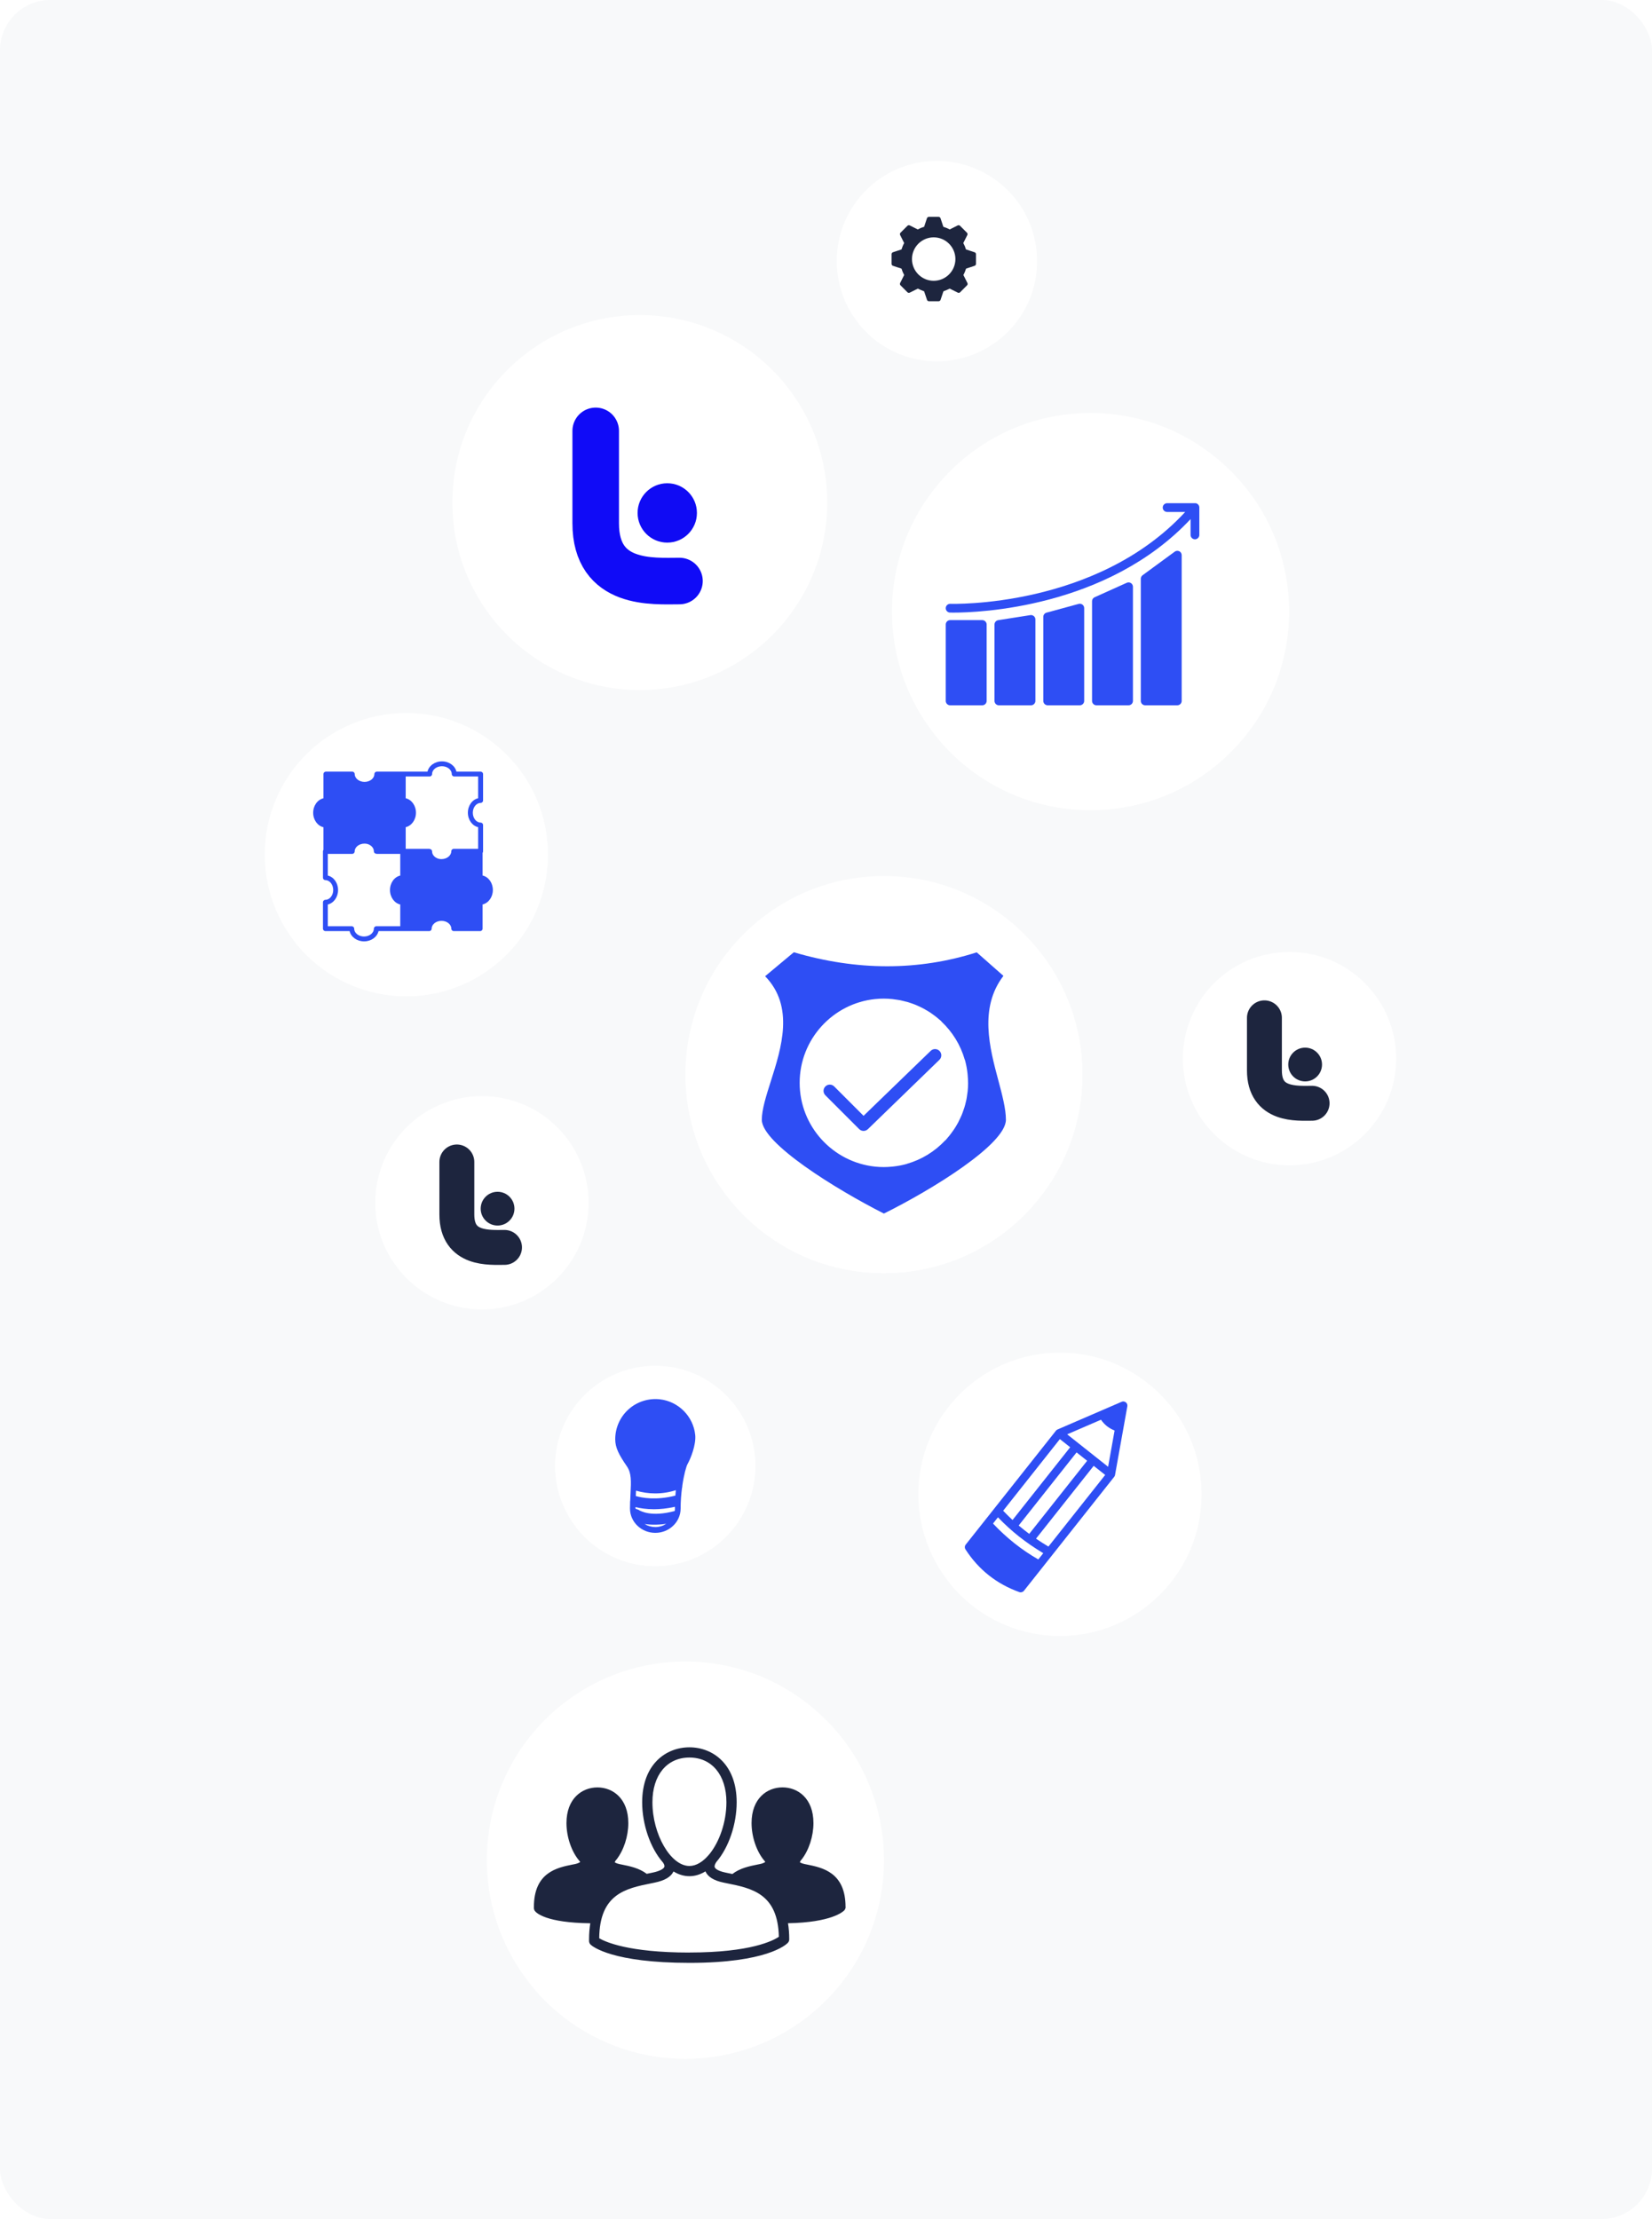 <svg width="493" height="662" viewBox="0 0 493 662" fill="none" xmlns="http://www.w3.org/2000/svg">
<rect width="493" height="662" rx="15" fill="#F8F9FA"/>
<g filter="url(#filter0_d_526_493)">
<path d="M279.585 107.756C296.086 107.756 309.463 94.379 309.463 77.878C309.463 61.377 296.086 48 279.585 48C263.084 48 249.707 61.377 249.707 77.878C249.707 94.379 263.084 107.756 279.585 107.756Z" fill="white"/>
</g>
<path d="M290.817 75.253L288.268 74.408C288.076 73.754 287.807 73.114 287.474 72.512L288.678 70.117C288.793 69.887 288.742 69.605 288.563 69.426L286.501 67.364C286.322 67.185 286.04 67.133 285.809 67.249L283.414 68.453C282.813 68.12 282.172 67.863 281.519 67.659L280.674 65.11C280.597 64.867 280.366 64.7 280.11 64.7H277.19C276.934 64.7 276.704 64.867 276.627 65.11L275.782 67.659C275.129 67.851 274.488 68.12 273.886 68.453L271.491 67.249C271.261 67.133 270.979 67.185 270.8 67.364L268.738 69.426C268.559 69.605 268.507 69.887 268.623 70.117L269.827 72.512C269.494 73.114 269.237 73.754 269.033 74.408L266.484 75.253C266.241 75.33 266.074 75.56 266.074 75.816V78.736C266.074 78.992 266.241 79.223 266.484 79.3L269.033 80.145C269.225 80.798 269.494 81.439 269.827 82.04L268.623 84.435C268.507 84.666 268.559 84.948 268.738 85.127L270.8 87.189C270.979 87.368 271.261 87.419 271.491 87.304L273.912 86.1C274.335 86.305 275.141 86.689 275.782 86.907L276.64 89.456C276.717 89.699 276.947 89.865 277.203 89.865H280.123C280.379 89.865 280.61 89.699 280.687 89.456L281.545 86.907C282.185 86.689 283.005 86.305 283.414 86.1L285.835 87.304C286.065 87.419 286.347 87.381 286.527 87.189L288.588 85.127C288.768 84.948 288.819 84.666 288.704 84.435L287.5 82.04C287.833 81.439 288.089 80.798 288.294 80.145L290.842 79.3C291.086 79.223 291.252 78.992 291.252 78.736V75.816C291.252 75.56 291.086 75.33 290.842 75.253H290.817ZM278.638 83.769C275.064 83.769 272.157 80.862 272.157 77.289C272.157 73.716 275.064 70.809 278.638 70.809C282.211 70.809 285.118 73.716 285.118 77.289C285.118 80.862 282.211 83.769 278.638 83.769Z" fill="#1D253E"/>
<path d="M256.661 96.78C268.328 108.447 287.243 108.447 298.91 96.78C309.514 86.176 310.449 69.617 301.791 57.925C312.357 69.656 312.024 87.713 300.728 99.009C289.061 110.675 270.146 110.675 258.479 99.009C257.403 97.933 256.469 96.793 255.598 95.615C255.956 96.012 256.276 96.409 256.661 96.793V96.78Z" fill="white"/>
<g filter="url(#filter1_d_526_493)">
<path d="M121.249 297.207C144.583 297.207 163.498 278.292 163.498 254.958C163.498 231.625 144.583 212.709 121.249 212.709C97.916 212.709 79 231.625 79 254.958C79 278.292 97.916 297.207 121.249 297.207Z" fill="white"/>
</g>
<path d="M144.02 261.195V254.433C144.109 254.317 144.161 254.164 144.161 254.01V246.134C144.161 245.737 143.828 245.404 143.431 245.404C142.15 245.404 141.1 244.085 141.1 242.471C141.1 240.858 142.15 239.538 143.431 239.538C143.828 239.538 144.161 239.205 144.161 238.808V230.932C144.161 230.535 143.828 230.202 143.431 230.202H136.208C135.811 228.461 134.031 227.142 131.892 227.142C129.753 227.142 127.973 228.461 127.576 230.202H120.353C120.353 230.202 120.353 230.202 120.34 230.202C120.34 230.202 120.34 230.202 120.327 230.202H112.451C112.054 230.202 111.721 230.535 111.721 230.932C111.721 232.213 110.402 233.263 108.789 233.263C107.175 233.263 105.856 232.213 105.856 230.932C105.856 230.535 105.523 230.202 105.126 230.202H97.25C96.853 230.202 96.52 230.535 96.52 230.932V238.155C94.778 238.552 93.459 240.332 93.459 242.471C93.459 244.61 94.778 246.39 96.52 246.787V253.549C96.43 253.664 96.379 253.818 96.379 253.972V261.848C96.379 262.245 96.712 262.578 97.109 262.578C98.389 262.578 99.44 263.897 99.44 265.51C99.44 267.124 98.389 268.443 97.109 268.443C96.712 268.443 96.379 268.776 96.379 269.173V277.049C96.379 277.446 96.712 277.779 97.109 277.779H104.332C104.729 279.521 106.509 280.84 108.648 280.84C110.786 280.84 112.567 279.521 112.964 277.779H120.186C120.186 277.779 120.186 277.779 120.199 277.779C120.199 277.779 120.199 277.779 120.212 277.779H128.088C128.485 277.779 128.818 277.446 128.818 277.049C128.818 275.769 130.137 274.718 131.751 274.718C133.365 274.718 134.684 275.769 134.684 277.049C134.684 277.446 135.017 277.779 135.414 277.779H143.29C143.687 277.779 144.02 277.446 144.02 277.049V269.826C145.761 269.429 147.08 267.649 147.08 265.51C147.08 263.372 145.761 261.592 144.02 261.195ZM121.07 231.65H128.216C128.613 231.65 128.946 231.317 128.946 230.92C128.946 229.639 130.265 228.589 131.879 228.589C133.493 228.589 134.812 229.639 134.812 230.92C134.812 231.317 135.145 231.65 135.542 231.65H142.688V238.143C140.946 238.54 139.627 240.32 139.627 242.458C139.627 244.597 140.946 246.377 142.688 246.774V253.242H135.401C135.004 253.242 134.671 253.575 134.671 253.972C134.671 255.252 133.352 256.302 131.738 256.302C131.456 256.302 131.187 256.264 130.931 256.213C129.779 255.905 128.946 255.035 128.946 254.01C128.946 253.639 128.677 253.344 128.319 253.293C128.242 253.267 128.165 253.242 128.075 253.242H121.07V246.774C122.812 246.377 124.131 244.597 124.131 242.458C124.131 240.32 122.812 238.54 121.07 238.143V231.65ZM119.444 276.332H112.298C111.901 276.332 111.568 276.665 111.568 277.062C111.568 278.343 110.248 279.393 108.635 279.393C107.021 279.393 105.702 278.343 105.702 277.062C105.702 276.665 105.369 276.332 104.972 276.332H97.826V269.839C99.568 269.442 100.887 267.662 100.887 265.523C100.887 263.384 99.568 261.604 97.826 261.207V254.74H105.113C105.51 254.74 105.843 254.407 105.843 254.01C105.843 252.729 107.162 251.679 108.776 251.679C109.058 251.679 109.326 251.718 109.583 251.769C110.735 252.076 111.568 252.947 111.568 253.972C111.568 254.343 111.837 254.638 112.195 254.689C112.272 254.714 112.349 254.74 112.438 254.74H119.444V261.207C117.702 261.604 116.383 263.384 116.383 265.523C116.383 267.662 117.702 269.442 119.444 269.839V276.332Z" fill="#2E4EF4"/>
<path d="M89.553 282.607C106.048 299.102 132.814 299.102 149.309 282.607C164.446 267.47 165.688 243.688 153.035 227.129C167.597 243.726 166.956 268.994 151.127 284.836C134.632 301.331 107.866 301.331 91.371 284.836C90.014 283.478 88.772 282.044 87.644 280.558C88.259 281.263 88.887 281.941 89.553 282.607Z" fill="white"/>
<g filter="url(#filter2_d_526_493)">
<path d="M195.535 467.213C212.036 467.213 225.413 453.836 225.413 437.335C225.413 420.834 212.036 407.457 195.535 407.457C179.034 407.457 165.657 420.834 165.657 437.335C165.657 453.836 179.034 467.213 195.535 467.213Z" fill="white"/>
</g>
<g filter="url(#filter3_d_526_493)">
<path d="M204.538 614.183C237.257 614.183 263.781 587.658 263.781 554.939C263.781 522.22 237.257 495.695 204.538 495.695C171.818 495.695 145.294 522.22 145.294 554.939C145.294 587.658 171.818 614.183 204.538 614.183Z" fill="white"/>
</g>
<g filter="url(#filter4_d_526_493)">
<path d="M325.433 241.687C358.152 241.687 384.677 215.163 384.677 182.444C384.677 149.724 358.152 123.2 325.433 123.2C292.714 123.2 266.189 149.724 266.189 182.444C266.189 215.163 292.714 241.687 325.433 241.687Z" fill="white"/>
</g>
<g filter="url(#filter5_d_526_493)">
<path d="M263.781 379.834C296.5 379.834 323.024 353.31 323.024 320.59C323.024 287.871 296.5 261.347 263.781 261.347C231.061 261.347 204.537 287.871 204.537 320.59C204.537 353.31 231.061 379.834 263.781 379.834Z" fill="white"/>
</g>
<path d="M297.922 322.293C295.335 312.611 292.146 300.675 299.446 291.134L291.481 284.116C274.076 289.662 255.724 289.649 236.899 284.091L228.331 291.237C237.129 300.291 233.21 312.586 230.034 322.562C228.651 326.903 227.345 331.002 227.345 334.062C227.345 341.068 249.334 354.732 263.78 362.045C278.213 354.886 300.189 341.349 300.189 334.062C300.189 330.797 299.088 326.66 297.922 322.28V322.293ZM288.906 323.074C288.906 323.907 288.855 324.726 288.778 325.546C288.753 325.815 288.701 326.071 288.663 326.34C288.586 326.891 288.522 327.429 288.42 327.966C288.368 328.261 288.279 328.53 288.215 328.824C288.1 329.337 287.972 329.836 287.818 330.336C287.741 330.605 287.639 330.861 287.549 331.117C287.382 331.629 287.203 332.129 286.998 332.628C286.909 332.859 286.793 333.076 286.691 333.307C286.46 333.819 286.217 334.331 285.961 334.831C285.858 335.023 285.743 335.215 285.628 335.42C285.346 335.932 285.039 336.419 284.719 336.905C284.603 337.085 284.475 337.251 284.347 337.431C284.014 337.904 283.668 338.378 283.297 338.839C283.156 339.006 283.015 339.172 282.874 339.339C282.644 339.608 282.426 339.889 282.183 340.158C282.144 340.21 282.08 340.222 282.029 340.261C278.981 343.501 275.101 345.921 270.708 347.189C270.631 347.228 270.542 347.266 270.465 347.279C269.197 347.625 267.903 347.868 266.597 348.009C266.418 348.034 266.239 348.047 266.059 348.06C265.304 348.124 264.535 348.175 263.767 348.175C262.896 348.175 262.051 348.137 261.206 348.047C248.553 346.754 238.64 336.035 238.64 323.049C238.64 310.05 248.553 299.331 261.206 298.05C262.051 297.96 262.909 297.922 263.767 297.922C264.625 297.922 265.419 297.973 266.239 298.05C266.507 298.076 266.776 298.127 267.045 298.165C267.583 298.242 268.121 298.306 268.659 298.409C268.954 298.473 269.235 298.55 269.53 298.614C270.029 298.729 270.542 298.857 271.041 298.998C271.31 299.075 271.566 299.177 271.835 299.267C272.347 299.433 272.847 299.612 273.333 299.817C273.564 299.92 273.795 300.022 274.025 300.125C274.537 300.355 275.037 300.586 275.536 300.855C275.741 300.957 275.933 301.072 276.125 301.188C276.625 301.469 277.124 301.764 277.611 302.084C277.79 302.199 277.969 302.328 278.136 302.456C278.61 302.789 279.084 303.134 279.545 303.506C279.711 303.647 279.878 303.787 280.044 303.928C280.313 304.159 280.595 304.377 280.864 304.62C280.915 304.658 280.928 304.722 280.966 304.774C284.206 307.822 286.627 311.702 287.895 316.095C287.933 316.172 287.971 316.261 287.997 316.338C288.343 317.606 288.586 318.899 288.727 320.206C288.753 320.385 288.766 320.564 288.778 320.743C288.842 321.499 288.894 322.267 288.894 323.036L288.906 323.074Z" fill="#2E4EF4"/>
<path d="M248.95 324.125C248.22 323.395 247.042 323.395 246.312 324.125C245.582 324.855 245.582 326.033 246.312 326.763L256.391 336.842C256.75 337.201 257.236 337.393 257.71 337.393C258.184 337.393 258.658 337.213 259.029 336.842L280.365 316.159C281.095 315.429 281.095 314.251 280.365 313.521C279.635 312.791 278.457 312.791 277.727 313.521L257.71 332.885L248.95 324.125Z" fill="#2E4EF4"/>
<g filter="url(#filter6_d_526_493)">
<path d="M316.308 488.034C339.641 488.034 358.557 469.118 358.557 445.784C358.557 422.451 339.641 403.535 316.308 403.535C292.974 403.535 274.059 422.451 274.059 445.784C274.059 469.118 292.974 488.034 316.308 488.034Z" fill="white"/>
</g>
<path d="M172.585 456.237C184.252 467.904 203.168 467.904 214.835 456.237C225.439 445.633 226.373 429.074 217.716 417.382C228.282 429.113 227.949 447.17 216.653 458.466C204.986 470.133 186.071 470.133 174.404 458.466C173.328 457.39 172.393 456.25 171.522 455.072C171.881 455.469 172.201 455.866 172.585 456.25V456.237Z" fill="white"/>
<path d="M160.829 594.601C183.97 617.743 221.481 617.743 244.61 594.601C265.971 573.239 267.598 539.635 249.502 516.391C269.493 539.66 268.481 574.776 246.428 596.829C223.287 619.971 185.776 619.971 162.647 596.829C160.88 595.062 159.253 593.192 157.755 591.258C158.741 592.398 159.753 593.525 160.829 594.601Z" fill="white"/>
<path d="M281.724 222.106C304.866 245.247 342.376 245.247 365.505 222.106C386.867 200.744 388.493 167.14 370.397 143.896C390.389 167.165 389.377 202.281 367.324 224.334C344.182 247.476 306.671 247.476 283.543 224.334C281.775 222.567 280.149 220.697 278.65 218.763C279.637 219.903 280.648 221.03 281.724 222.106Z" fill="white"/>
<path d="M220.072 360.251C243.213 383.393 280.724 383.393 303.853 360.251C325.214 338.89 326.841 305.285 308.745 282.041C328.736 305.311 327.724 340.427 305.671 362.48C282.53 385.621 245.019 385.621 221.89 362.48C220.123 360.712 218.496 358.843 216.998 356.909C217.984 358.049 218.996 359.176 220.072 360.251Z" fill="white"/>
<path d="M284.611 473.436C301.106 489.93 327.872 489.93 344.367 473.436C359.505 458.298 360.747 434.529 348.094 417.957C362.642 434.554 362.015 459.822 346.186 475.664C329.691 492.159 302.925 492.159 286.43 475.664C285.072 474.306 283.83 472.872 282.703 471.386C283.318 472.091 283.945 472.77 284.611 473.436Z" fill="white"/>
<path d="M188.043 447.812C188.043 447.812 188.043 447.838 188.043 447.85C188.017 448.542 188.004 449.272 188.004 450.04C188.004 454.049 191.398 457.302 195.56 457.302C199.722 457.302 203.116 454.049 203.116 450.053C203.116 447.889 203.282 445.801 203.526 443.932C203.603 443.727 203.628 443.509 203.615 443.291C204.089 439.936 204.806 437.426 205.191 436.76C206.036 435.287 207.778 431.061 207.47 428.077C206.894 422.532 202.45 418.075 196.918 417.46C193.511 417.089 190.104 418.177 187.581 420.444C185.046 422.711 183.599 425.964 183.599 429.37C183.599 431.932 184.726 434.019 187.082 437.464C188.465 439.475 188.35 441.87 188.171 445.494C188.132 446.224 188.094 447.005 188.068 447.825L188.043 447.812ZM195.534 455.56C194.382 455.56 193.293 455.227 192.371 454.664C193.216 454.779 194.164 454.868 195.24 454.868C196.316 454.868 197.519 454.792 198.826 454.599C197.878 455.214 196.751 455.573 195.547 455.573L195.534 455.56ZM201.425 450.04C201.425 450.296 201.4 450.54 201.361 450.783C194.292 452.678 191.18 450.77 190.693 450.527C190.668 450.36 189.643 450.22 189.643 450.027C189.643 449.887 189.643 449.759 189.643 449.618C190.962 449.938 192.832 450.258 195.137 450.258C196.969 450.258 199.069 450.053 201.413 449.528C201.413 449.707 201.413 449.874 201.413 450.053L201.425 450.04ZM201.554 446.185C195.803 447.671 191.552 446.851 189.733 446.314C189.759 445.763 189.784 445.225 189.81 444.713C191.654 445.251 193.562 445.532 195.522 445.532C197.648 445.532 199.709 445.212 201.682 444.572C201.63 445.097 201.592 445.635 201.554 446.185Z" fill="#2E4EF4"/>
<path d="M332.611 440.445C332.611 440.445 332.649 440.381 332.662 440.343C332.675 440.304 332.688 440.266 332.7 440.227C332.713 440.189 332.726 440.138 332.739 440.099C332.739 440.087 332.739 440.061 332.752 440.048L336.427 419.545C336.504 419.096 336.338 418.648 335.979 418.367C335.62 418.085 335.146 418.021 334.724 418.2L315.603 426.46C315.603 426.46 315.578 426.473 315.552 426.486C315.514 426.499 315.475 426.524 315.437 426.55C315.399 426.576 315.373 426.588 315.335 426.614C315.309 426.64 315.271 426.665 315.245 426.691C315.207 426.716 315.181 426.755 315.155 426.793C315.155 426.806 315.13 426.819 315.117 426.832L288.197 460.808C287.864 461.218 287.839 461.794 288.133 462.242C290.08 465.264 292.411 467.839 295.087 469.965C297.777 472.09 300.812 473.768 304.193 474.972C304.692 475.151 305.243 474.985 305.576 474.575L332.495 440.599C332.495 440.599 332.508 440.573 332.521 440.56C332.547 440.522 332.572 440.484 332.598 440.445H332.611ZM328.564 423.553C329.076 424.296 329.665 424.936 330.344 425.474C331.023 426.012 331.791 426.435 332.624 426.768L330.69 437.589L318.472 427.907L328.564 423.553ZM324.44 435.784L307.151 457.606C306.063 456.799 305.025 455.967 304.001 455.109L321.277 433.299L324.427 435.796L324.44 435.784ZM316.295 429.329L319.369 431.762L302.169 453.47C301.209 452.573 300.274 451.651 299.365 450.703L316.295 429.329ZM309.853 465.226C304.91 462.409 300.376 458.81 296.342 454.52L297.815 452.663C299.774 454.699 301.849 456.607 304.077 458.375C306.331 460.155 308.752 461.807 311.339 463.369L309.853 465.239V465.226ZM312.888 461.397C311.608 460.641 310.366 459.847 309.175 459.028L326.387 437.308L329.819 440.023L312.888 461.384V461.397Z" fill="#2E4EF4"/>
<path d="M252.332 568.897C252.332 558.562 245.391 557.166 240.806 556.244L240.268 556.142C239.039 555.886 238.731 555.566 238.706 555.566C238.706 555.566 238.77 555.335 238.936 555.092C239.013 554.989 239.09 554.9 239.128 554.861C239.154 554.823 239.192 554.797 239.218 554.759C241.395 551.98 242.753 547.818 242.753 543.873C242.753 536.522 238.117 533.231 233.519 533.231C228.921 533.231 224.285 536.522 224.285 543.873C224.285 548.023 225.809 552.466 228.166 555.181C228.281 555.322 228.358 555.502 228.396 555.45C228.396 555.45 228.102 555.847 226.629 556.142L226.104 556.244C223.62 556.744 220.828 557.32 218.561 559.075C218.19 558.998 217.818 558.921 217.447 558.844L216.576 558.665C213.822 558.101 213.361 557.269 213.285 557.026C213.144 556.577 213.477 555.924 213.797 555.463C217.511 551.135 219.842 544.168 219.842 537.688C219.842 526.354 212.759 521.282 205.741 521.282C198.723 521.282 191.641 526.354 191.641 537.688C191.641 544.245 194.036 551.288 197.814 555.604C198.019 555.873 198.403 556.488 198.262 556.936C198.096 557.461 197.071 558.191 194.676 558.678L193.806 558.857C193.537 558.908 193.268 558.972 192.999 559.023C190.745 557.32 187.991 556.744 185.545 556.257L185.02 556.155C183.791 555.899 183.483 555.578 183.458 555.578C183.458 555.578 183.522 555.335 183.688 555.105C183.765 555.015 183.842 554.925 183.88 554.874C183.906 554.836 183.944 554.81 183.97 554.772C186.147 551.993 187.505 547.83 187.505 543.886C187.505 536.535 182.869 533.244 178.284 533.244C173.699 533.244 169.05 536.535 169.05 543.886C169.05 548.035 170.574 552.479 172.931 555.194C173.046 555.335 173.123 555.514 173.161 555.463C173.161 555.463 172.867 555.86 171.394 556.155L170.856 556.257C166.258 557.179 159.33 558.588 159.33 568.91V569.205C159.33 569.538 159.445 569.871 159.65 570.14C160.111 570.729 163.018 573.623 176.158 573.777C175.928 575.224 175.787 576.812 175.787 578.566V579.053C175.787 579.476 175.966 579.886 176.286 580.18C176.888 580.731 182.818 585.584 205.767 585.584C228.717 585.584 234.531 580.231 235.107 579.617C235.376 579.335 235.53 578.951 235.53 578.566C235.53 576.799 235.402 575.211 235.158 573.764C248.157 573.521 251.576 570.319 251.935 569.948C252.204 569.666 252.358 569.282 252.358 568.897H252.332ZM194.702 537.675C194.702 529.568 199.031 524.33 205.741 524.33C212.452 524.33 216.781 529.568 216.781 537.675C216.781 543.591 214.693 549.431 211.799 553.043C211.722 553.132 211.632 553.235 211.517 553.376C209.776 555.425 207.765 556.68 205.741 556.68C200.171 556.68 194.702 547.267 194.702 537.675ZM205.741 582.511C187.479 582.511 180.589 579.296 178.822 578.246C178.937 564.953 186.813 563.378 194.42 561.841L195.304 561.662C198.378 561.034 200.235 559.933 200.99 558.319C202.463 559.216 204.051 559.728 205.741 559.728C207.432 559.728 209.046 559.203 210.518 558.293C211.223 559.92 213.041 561.047 215.961 561.649L216.845 561.828C224.375 563.339 232.149 564.915 232.431 577.811C230.766 578.938 224.081 582.498 205.741 582.498V582.511Z" fill="#1D253E"/>
<path d="M357.898 151.209C357.898 151.209 357.898 151.132 357.872 151.093C357.872 151.055 357.847 151.017 357.834 150.965C357.821 150.927 357.808 150.889 357.783 150.85C357.77 150.812 357.744 150.773 357.719 150.735C357.693 150.696 357.68 150.658 357.655 150.632C357.629 150.594 357.603 150.568 357.578 150.543C357.552 150.504 357.514 150.479 357.488 150.44C357.475 150.44 357.463 150.415 357.45 150.402C357.437 150.389 357.411 150.376 357.398 150.363C357.36 150.338 357.322 150.312 357.283 150.287C357.245 150.261 357.219 150.248 357.181 150.235C357.142 150.21 357.104 150.197 357.053 150.184C357.014 150.171 356.976 150.159 356.937 150.146C356.899 150.146 356.848 150.12 356.809 150.12C356.771 150.12 356.733 150.12 356.681 150.12C356.656 150.12 356.63 150.12 356.604 150.12H348.293C347.576 150.12 346.987 150.709 346.987 151.426C346.987 152.144 347.576 152.733 348.293 152.733H353.697C327.188 181.445 284.029 180.152 283.594 180.139C282.864 180.126 282.262 180.677 282.236 181.394C282.211 182.111 282.774 182.726 283.491 182.751C283.53 182.751 283.927 182.764 284.618 182.764C291.7 182.764 330.389 181.496 355.298 154.859V159.584C355.298 160.301 355.887 160.891 356.604 160.891C357.322 160.891 357.911 160.301 357.911 159.584V151.426C357.911 151.426 357.911 151.388 357.911 151.375C357.911 151.324 357.911 151.286 357.898 151.234V151.209Z" fill="#2E4EF4"/>
<path d="M283.543 210.414H293.135C293.852 210.414 294.441 209.825 294.441 209.108V186.312C294.441 185.595 293.852 185.006 293.135 185.006H283.543C282.825 185.006 282.236 185.595 282.236 186.312V209.108C282.236 209.825 282.825 210.414 283.543 210.414Z" fill="#2E4EF4"/>
<path d="M307.683 210.414C308.4 210.414 308.989 209.825 308.989 209.108V184.801C308.989 184.417 308.822 184.058 308.528 183.802C308.233 183.559 307.849 183.444 307.478 183.508L297.886 185.019C297.245 185.121 296.784 185.672 296.784 186.312V209.108C296.784 209.825 297.373 210.414 298.09 210.414H307.683Z" fill="#2E4EF4"/>
<path d="M322.244 210.413C322.961 210.413 323.55 209.824 323.55 209.107V181.419C323.55 181.009 323.358 180.625 323.038 180.382C322.718 180.138 322.295 180.049 321.898 180.164L312.306 182.777C311.743 182.93 311.346 183.443 311.346 184.032V209.107C311.346 209.824 311.935 210.413 312.652 210.413H322.244Z" fill="#2E4EF4"/>
<path d="M336.793 210.414C337.51 210.414 338.099 209.825 338.099 209.108V175.055C338.099 174.606 337.869 174.197 337.497 173.953C337.126 173.71 336.652 173.684 336.255 173.864L326.663 178.18C326.189 178.384 325.895 178.858 325.895 179.371V209.108C325.895 209.825 326.484 210.414 327.201 210.414H336.793Z" fill="#2E4EF4"/>
<path d="M351.931 164.464C351.496 164.246 350.97 164.285 350.573 164.579L340.981 171.61C340.648 171.853 340.443 172.25 340.443 172.66V209.108C340.443 209.825 341.032 210.414 341.75 210.414H351.342C352.059 210.414 352.648 209.825 352.648 209.108V165.617C352.648 165.13 352.366 164.669 351.931 164.451V164.464Z" fill="#2E4EF4"/>
<g filter="url(#filter7_d_526_493)">
<ellipse cx="190.931" cy="149.93" rx="55.931" ry="55.93" fill="white"/>
</g>
<path d="M177.771 128.544C177.771 128.544 177.771 137.39 177.771 156.106C177.771 174.822 194.959 173.339 202.773 173.339" stroke="#100BF7" stroke-width="13.89" stroke-linecap="round"/>
<ellipse cx="199.127" cy="153.026" rx="8.855" ry="8.855" fill="#100BF4"/>
<g filter="url(#filter8_d_526_493)">
<ellipse cx="143.823" cy="358.823" rx="31.823" ry="31.823" fill="white"/>
</g>
<path d="M136.336 346.654C136.336 346.654 136.336 351.687 136.336 362.336C136.336 372.985 146.116 372.141 150.561 372.141" stroke="#1D253E" stroke-width="10.418" stroke-linecap="round"/>
<ellipse cx="148.487" cy="360.584" rx="5.038" ry="5.038" fill="#1D253E"/>
<g filter="url(#filter9_d_526_493)">
<ellipse cx="384.823" cy="315.823" rx="31.823" ry="31.823" fill="white"/>
</g>
<path d="M377.336 303.654C377.336 303.654 377.336 308.687 377.336 319.336C377.336 329.985 387.116 329.141 391.561 329.141" stroke="#1D253E" stroke-width="10.418" stroke-linecap="round"/>
<ellipse cx="389.487" cy="317.584" rx="5.038" ry="5.038" fill="#1D253E"/>
<defs>
<filter id="filter0_d_526_493" x="225.707" y="24" width="107.756" height="107.756" filterUnits="userSpaceOnUse" color-interpolation-filters="sRGB">
<feFlood flood-opacity="0" result="BackgroundImageFix"/>
<feColorMatrix in="SourceAlpha" type="matrix" values="0 0 0 0 0 0 0 0 0 0 0 0 0 0 0 0 0 0 127 0" result="hardAlpha"/>
<feOffset/>
<feGaussianBlur stdDeviation="12"/>
<feComposite in2="hardAlpha" operator="out"/>
<feColorMatrix type="matrix" values="0 0 0 0 0.18 0 0 0 0 0.306 0 0 0 0 0.957 0 0 0 0.3 0"/>
<feBlend mode="normal" in2="BackgroundImageFix" result="effect1_dropShadow_526_493"/>
<feBlend mode="normal" in="SourceGraphic" in2="effect1_dropShadow_526_493" result="shape"/>
</filter>
<filter id="filter1_d_526_493" x="55" y="188.709" width="132.498" height="132.498" filterUnits="userSpaceOnUse" color-interpolation-filters="sRGB">
<feFlood flood-opacity="0" result="BackgroundImageFix"/>
<feColorMatrix in="SourceAlpha" type="matrix" values="0 0 0 0 0 0 0 0 0 0 0 0 0 0 0 0 0 0 127 0" result="hardAlpha"/>
<feOffset/>
<feGaussianBlur stdDeviation="12"/>
<feComposite in2="hardAlpha" operator="out"/>
<feColorMatrix type="matrix" values="0 0 0 0 0.18 0 0 0 0 0.306 0 0 0 0 0.957 0 0 0 0.3 0"/>
<feBlend mode="normal" in2="BackgroundImageFix" result="effect1_dropShadow_526_493"/>
<feBlend mode="normal" in="SourceGraphic" in2="effect1_dropShadow_526_493" result="shape"/>
</filter>
<filter id="filter2_d_526_493" x="141.657" y="383.457" width="107.756" height="107.756" filterUnits="userSpaceOnUse" color-interpolation-filters="sRGB">
<feFlood flood-opacity="0" result="BackgroundImageFix"/>
<feColorMatrix in="SourceAlpha" type="matrix" values="0 0 0 0 0 0 0 0 0 0 0 0 0 0 0 0 0 0 127 0" result="hardAlpha"/>
<feOffset/>
<feGaussianBlur stdDeviation="12"/>
<feComposite in2="hardAlpha" operator="out"/>
<feColorMatrix type="matrix" values="0 0 0 0 0.18 0 0 0 0 0.306 0 0 0 0 0.957 0 0 0 0.3 0"/>
<feBlend mode="normal" in2="BackgroundImageFix" result="effect1_dropShadow_526_493"/>
<feBlend mode="normal" in="SourceGraphic" in2="effect1_dropShadow_526_493" result="shape"/>
</filter>
<filter id="filter3_d_526_493" x="121.294" y="471.695" width="166.487" height="166.487" filterUnits="userSpaceOnUse" color-interpolation-filters="sRGB">
<feFlood flood-opacity="0" result="BackgroundImageFix"/>
<feColorMatrix in="SourceAlpha" type="matrix" values="0 0 0 0 0 0 0 0 0 0 0 0 0 0 0 0 0 0 127 0" result="hardAlpha"/>
<feOffset/>
<feGaussianBlur stdDeviation="12"/>
<feComposite in2="hardAlpha" operator="out"/>
<feColorMatrix type="matrix" values="0 0 0 0 0.18 0 0 0 0 0.306 0 0 0 0 0.957 0 0 0 0.3 0"/>
<feBlend mode="normal" in2="BackgroundImageFix" result="effect1_dropShadow_526_493"/>
<feBlend mode="normal" in="SourceGraphic" in2="effect1_dropShadow_526_493" result="shape"/>
</filter>
<filter id="filter4_d_526_493" x="242.189" y="99.2" width="166.487" height="166.487" filterUnits="userSpaceOnUse" color-interpolation-filters="sRGB">
<feFlood flood-opacity="0" result="BackgroundImageFix"/>
<feColorMatrix in="SourceAlpha" type="matrix" values="0 0 0 0 0 0 0 0 0 0 0 0 0 0 0 0 0 0 127 0" result="hardAlpha"/>
<feOffset/>
<feGaussianBlur stdDeviation="12"/>
<feComposite in2="hardAlpha" operator="out"/>
<feColorMatrix type="matrix" values="0 0 0 0 0.18 0 0 0 0 0.306 0 0 0 0 0.957 0 0 0 0.3 0"/>
<feBlend mode="normal" in2="BackgroundImageFix" result="effect1_dropShadow_526_493"/>
<feBlend mode="normal" in="SourceGraphic" in2="effect1_dropShadow_526_493" result="shape"/>
</filter>
<filter id="filter5_d_526_493" x="180.537" y="237.347" width="166.487" height="166.487" filterUnits="userSpaceOnUse" color-interpolation-filters="sRGB">
<feFlood flood-opacity="0" result="BackgroundImageFix"/>
<feColorMatrix in="SourceAlpha" type="matrix" values="0 0 0 0 0 0 0 0 0 0 0 0 0 0 0 0 0 0 127 0" result="hardAlpha"/>
<feOffset/>
<feGaussianBlur stdDeviation="12"/>
<feComposite in2="hardAlpha" operator="out"/>
<feColorMatrix type="matrix" values="0 0 0 0 0.18 0 0 0 0 0.306 0 0 0 0 0.957 0 0 0 0.3 0"/>
<feBlend mode="normal" in2="BackgroundImageFix" result="effect1_dropShadow_526_493"/>
<feBlend mode="normal" in="SourceGraphic" in2="effect1_dropShadow_526_493" result="shape"/>
</filter>
<filter id="filter6_d_526_493" x="250.059" y="379.535" width="132.498" height="132.498" filterUnits="userSpaceOnUse" color-interpolation-filters="sRGB">
<feFlood flood-opacity="0" result="BackgroundImageFix"/>
<feColorMatrix in="SourceAlpha" type="matrix" values="0 0 0 0 0 0 0 0 0 0 0 0 0 0 0 0 0 0 127 0" result="hardAlpha"/>
<feOffset/>
<feGaussianBlur stdDeviation="12"/>
<feComposite in2="hardAlpha" operator="out"/>
<feColorMatrix type="matrix" values="0 0 0 0 0.18 0 0 0 0 0.306 0 0 0 0 0.957 0 0 0 0.3 0"/>
<feBlend mode="normal" in2="BackgroundImageFix" result="effect1_dropShadow_526_493"/>
<feBlend mode="normal" in="SourceGraphic" in2="effect1_dropShadow_526_493" result="shape"/>
</filter>
<filter id="filter7_d_526_493" x="111" y="70" width="159.861" height="159.859" filterUnits="userSpaceOnUse" color-interpolation-filters="sRGB">
<feFlood flood-opacity="0" result="BackgroundImageFix"/>
<feColorMatrix in="SourceAlpha" type="matrix" values="0 0 0 0 0 0 0 0 0 0 0 0 0 0 0 0 0 0 127 0" result="hardAlpha"/>
<feOffset/>
<feGaussianBlur stdDeviation="12"/>
<feComposite in2="hardAlpha" operator="out"/>
<feColorMatrix type="matrix" values="0 0 0 0 0.18 0 0 0 0 0.306 0 0 0 0 0.957 0 0 0 0.3 0"/>
<feBlend mode="normal" in2="BackgroundImageFix" result="effect1_dropShadow_526_493"/>
<feBlend mode="normal" in="SourceGraphic" in2="effect1_dropShadow_526_493" result="shape"/>
</filter>
<filter id="filter8_d_526_493" x="94" y="309" width="99.647" height="99.645" filterUnits="userSpaceOnUse" color-interpolation-filters="sRGB">
<feFlood flood-opacity="0" result="BackgroundImageFix"/>
<feColorMatrix in="SourceAlpha" type="matrix" values="0 0 0 0 0 0 0 0 0 0 0 0 0 0 0 0 0 0 127 0" result="hardAlpha"/>
<feOffset/>
<feGaussianBlur stdDeviation="9"/>
<feComposite in2="hardAlpha" operator="out"/>
<feColorMatrix type="matrix" values="0 0 0 0 0.18 0 0 0 0 0.306 0 0 0 0 0.957 0 0 0 0.3 0"/>
<feBlend mode="normal" in2="BackgroundImageFix" result="effect1_dropShadow_526_493"/>
<feBlend mode="normal" in="SourceGraphic" in2="effect1_dropShadow_526_493" result="shape"/>
</filter>
<filter id="filter9_d_526_493" x="335" y="266" width="99.647" height="99.645" filterUnits="userSpaceOnUse" color-interpolation-filters="sRGB">
<feFlood flood-opacity="0" result="BackgroundImageFix"/>
<feColorMatrix in="SourceAlpha" type="matrix" values="0 0 0 0 0 0 0 0 0 0 0 0 0 0 0 0 0 0 127 0" result="hardAlpha"/>
<feOffset/>
<feGaussianBlur stdDeviation="9"/>
<feComposite in2="hardAlpha" operator="out"/>
<feColorMatrix type="matrix" values="0 0 0 0 0.18 0 0 0 0 0.306 0 0 0 0 0.957 0 0 0 0.3 0"/>
<feBlend mode="normal" in2="BackgroundImageFix" result="effect1_dropShadow_526_493"/>
<feBlend mode="normal" in="SourceGraphic" in2="effect1_dropShadow_526_493" result="shape"/>
</filter>
</defs>
</svg>
